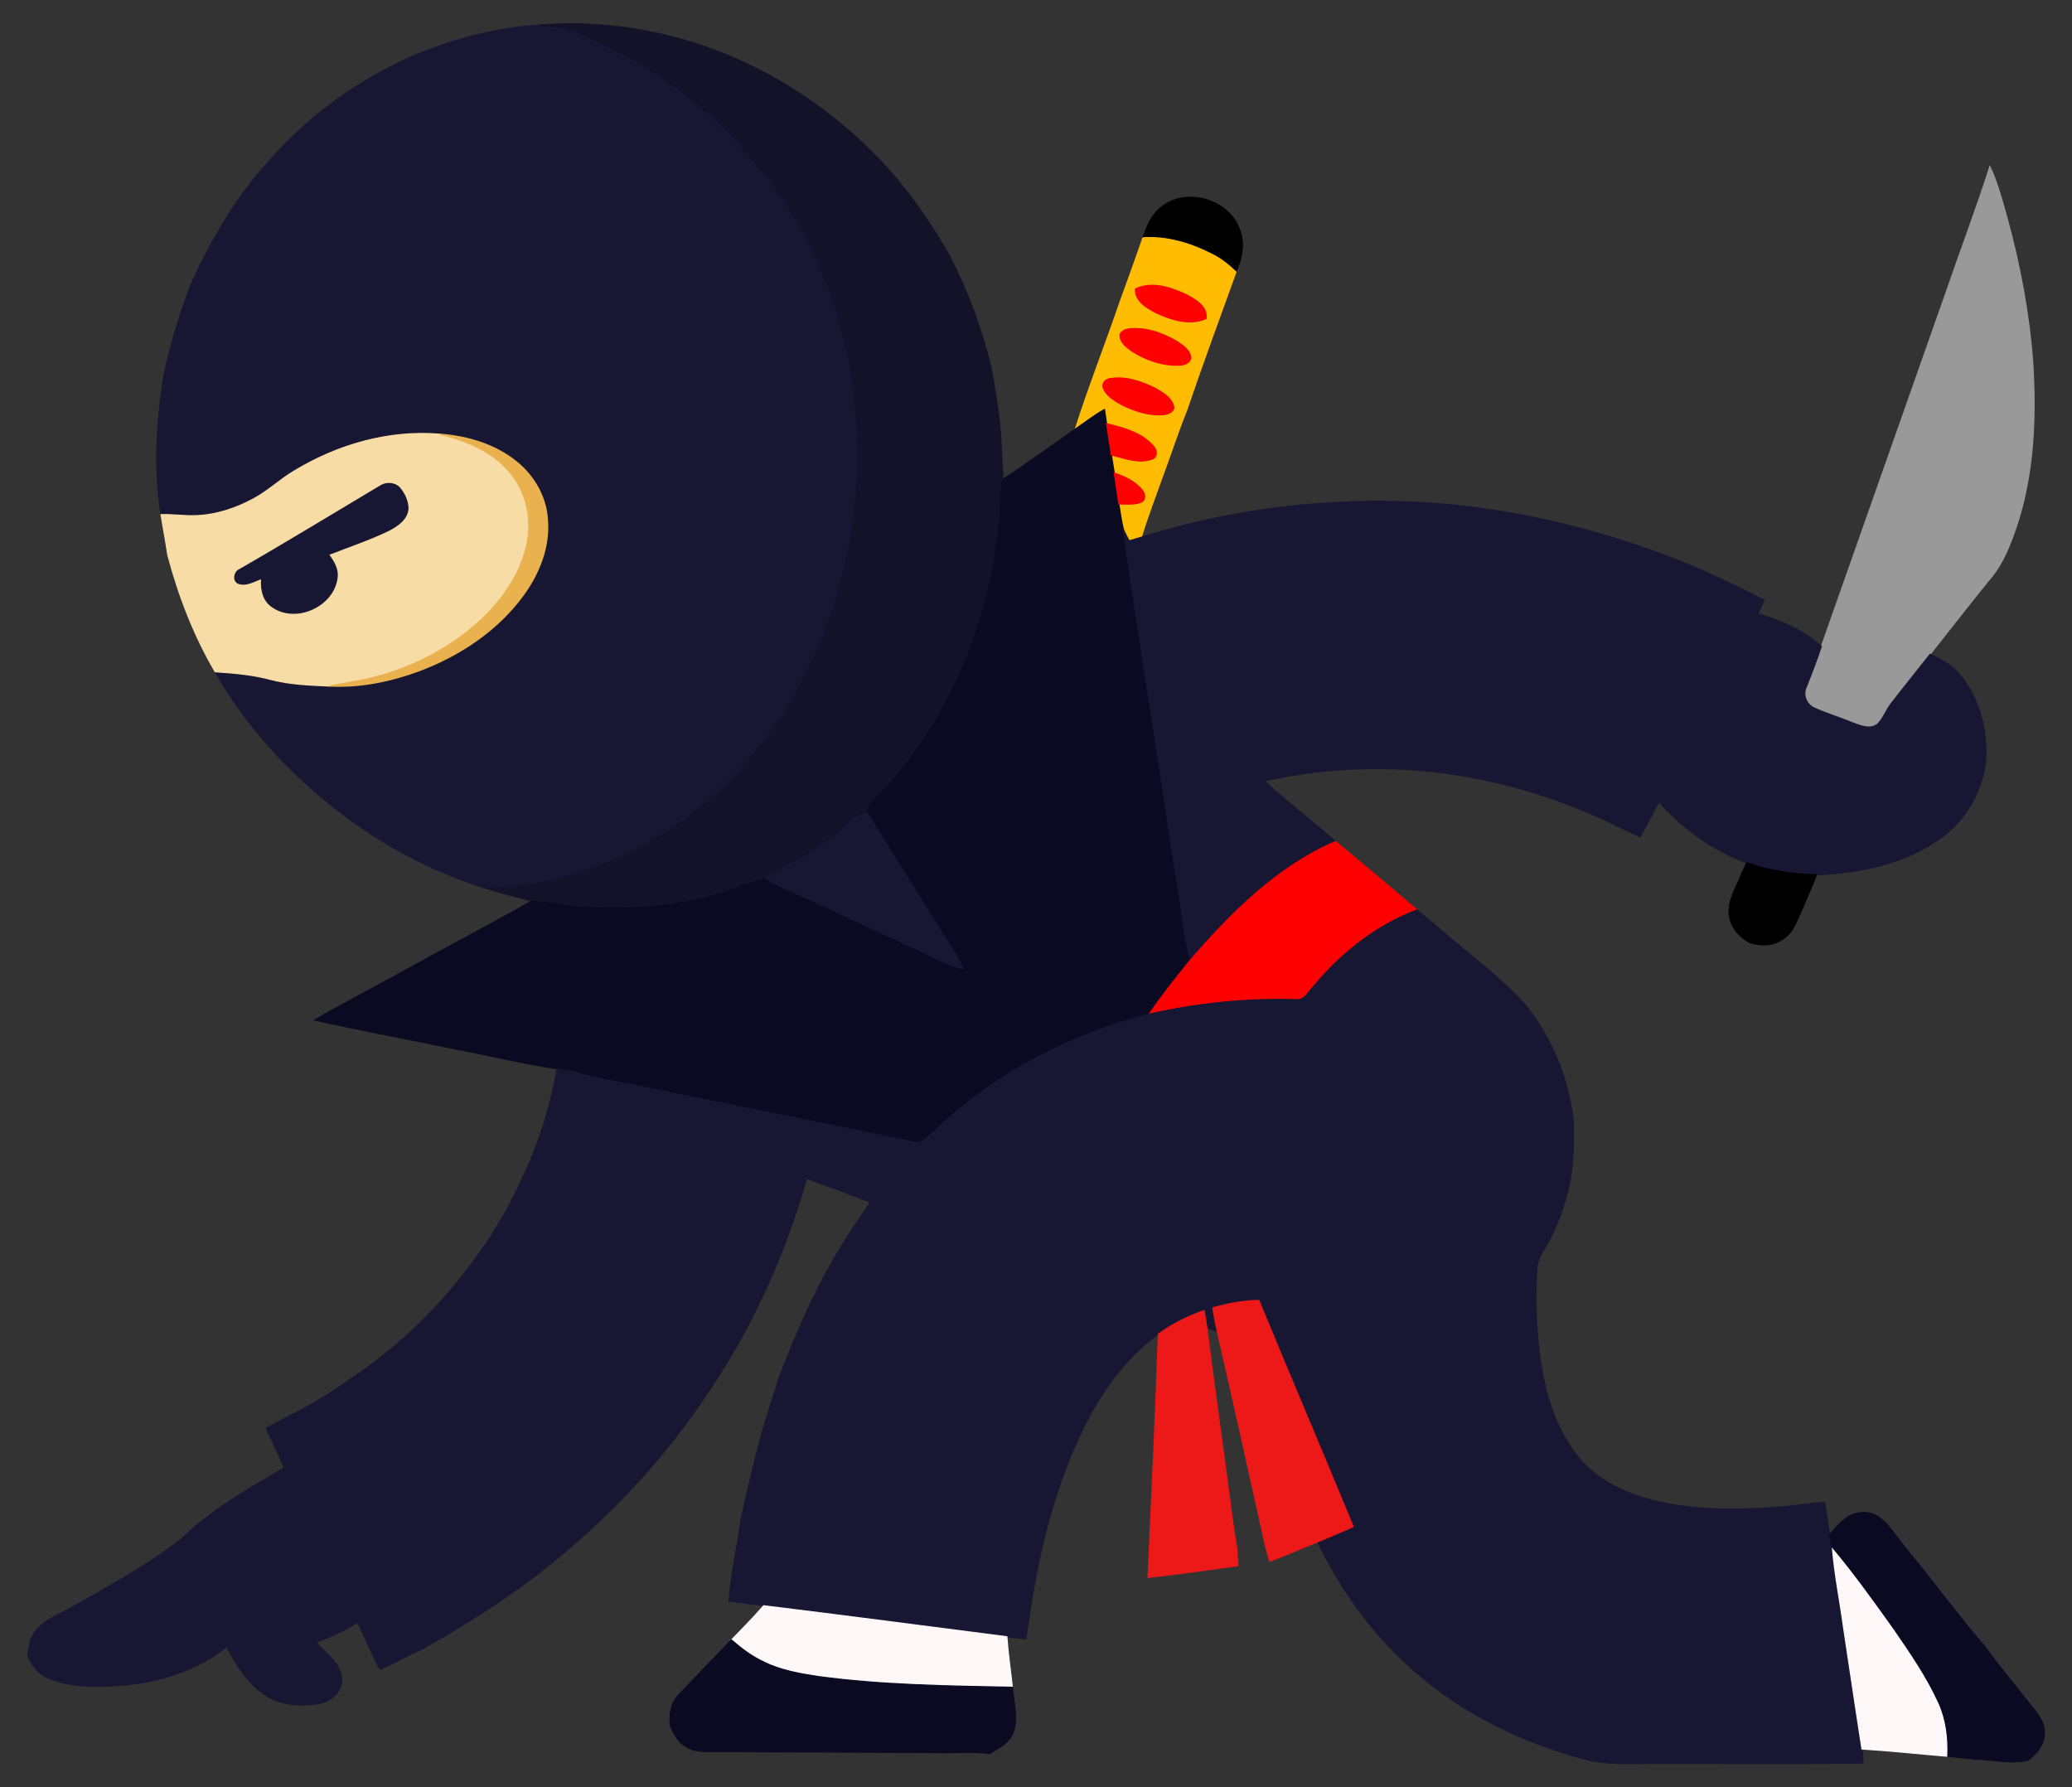 <?xml version="1.0" encoding="utf-8"?>
<svg version="1.1" id="Layer_1" xmlns="http://www.w3.org/2000/svg" xmlns:xlink="http://www.w3.org/1999/xlink" x="0px" y="0px"
	 viewBox="0 0 1905.679 1643.815" enable-background="new 0 0 1905.679 1643.815" xml:space="preserve">
<rect x="0" y="0" width="1905.679" height="1643.815" fill="#333333" stroke="none"/>
<g>
	<path fill="#181733" stroke="#181733" d="M378.397,52.057c37.316-15.64,77.017-26.51,117.513-28.959
		c11.644,2.127,24.126,1.074,34.996,6.423c18.819,9.001,37.875,17.595,55.985,27.971c30.399,18.003,58.219,40.109,83.591,64.643
		c10.935,12.697,22.665,24.727,32.805,38.111c49.368,63.118,78.671,141.424,84.042,221.298c2.256,22.214,2.793,44.621,0.516,66.856
		c-5.972,93.817-41.634,186.517-104.473,256.96c-14.265,14.372-28.1,29.389-44.535,41.377
		c-54.095,43.246-122.497,67.651-191.544,70.315c-64.858-19.872-124.108-56.479-173.262-102.99
		c-29.625-28.358-55.942-60.497-76.158-96.245c17.251,1.139,34.652,2.578,51.409,7.132c17.53,4.597,35.77,5.177,53.794,5.994
		c27.778,1.418,55.534-4.189,81.529-13.706c37.939-14.071,73.344-37.531,97.19-70.615c14.179-19.743,23.803-43.847,21.698-68.51
		c-1.096-20.774-12.224-40.281-28.293-53.235c-19.893-16.241-45.587-23.739-70.873-25.586c-46.447-3.867-93.409,9.56-133.045,33.492
		c-13.47,7.755-24.641,18.905-38.433,26.145c-16.499,8.915-34.889,14.909-53.751,15.339c-10.355,0.322-20.667-1.353-31.043-0.967
		c-6.789-42.279-3.91-85.439,2.556-127.567c6.252-29.282,14.823-58.005,25.866-85.847c15.597-34.373,34.352-67.479,58.262-96.803
		c15.468-19.378,32.977-37.037,51.624-53.343C314.184,86.344,345.27,67.009,378.397,52.057z"/>
	<path fill="#121228" stroke="#121228" d="M495.91,23.098c55.491-4.533,111.863,3.974,163.809,23.911
		c60.669,23.073,114.957,61.614,158.374,109.715c21.311,24.383,39.744,51.13,55.556,79.38c17.101,33.32,30.034,68.66,38.541,105.139
		c2.256,15.06,5.371,29.991,6.832,45.158c2.084,18.067,2.256,36.285,3.48,54.395c-3.717,12.46-1.504,25.586-3.222,38.305
		c-5.156,54.052-19.292,107.523-44.041,155.947c-14.652,30.356-33.234,58.907-55.599,84.128
		c-7.712,9.087-18.583,15.855-22.643,27.606c-4.662,1.869-9.216,4.211-12.89,7.712c-12.374,11.515-26.188,21.354-40.431,30.463
		c-12.718,8.421-26.725,14.544-39.615,22.686c-9.13,2.986-18.433,5.521-27.37,9.109c-46.618,17.509-97.254,20.581-146.537,17.251
		c-13.642-1.719-27.241-3.974-40.926-5.457c-14.072-3.523-28.143-7.047-41.935-11.493c69.047-2.664,137.45-27.069,191.544-70.315
		c16.435-11.988,30.27-27.004,44.535-41.377c62.838-70.443,98.5-163.143,104.473-256.96c2.277-22.235,1.74-44.642-0.516-66.856
		c-5.371-79.875-34.674-158.181-84.042-221.298c-10.14-13.384-21.87-25.415-32.805-38.111
		c-25.372-24.534-53.192-46.64-83.591-64.643c-18.11-10.376-37.166-18.97-55.985-27.971
		C520.036,24.172,507.554,25.225,495.91,23.098z"/>
	<path fill="#999999" stroke="#999999" d="M1830.124,153.136c7.046,14.737,11.042,30.614,15.554,46.253
		c12.095,44.041,20.667,89.134,23.954,134.7c2.965,48.745,1.117,98.522-13.534,145.441c-6.338,19.27-13.406,38.971-27.133,54.352
		c-18.196,22.428-35.92,45.244-53.837,67.887c-11.773,15.017-23.825,29.84-35.512,44.921c-4.877,6.015-7.218,13.857-12.804,19.292
		c-6.617,5.22-15.296,1.59-22.214-0.945c-11.794-4.92-24.126-8.486-35.727-13.792c-7.09-2.965-10.914-11.708-7.841-18.841
		c5.027-12.525,9.861-25.135,14.136-37.961c38.756-109.951,77.468-219.923,116.245-329.874
		C1804.151,227.36,1818.287,190.624,1830.124,153.136z"/>
	<path stroke="#000000" d="M1068.459,190.301c23.331-18.927,63.676-6.037,72.248,22.622c3.029,8.916,2.234,18.562-0.279,27.477
		c-1.182,3.244-2.47,6.466-3.652,9.71c-6.466-6.316-13.642-11.988-21.72-16.069c-19.614-10.097-41.591-16.821-63.848-15.382
		C1054.774,208.133,1059.2,197.112,1068.459,190.301z"/>
	<path fill="#FFBC00" stroke="#FFBC00" d="M1051.208,218.659c22.257-1.439,44.234,5.285,63.848,15.382
		c8.078,4.082,15.253,9.753,21.72,16.069c-15.253,42.279-30.871,84.472-45.308,127.052c-8.099,20.087-14.716,40.711-22.321,60.991
		c-6.552,18.626-13.728,37.037-19.464,55.942c-3.738,1.117-7.455,2.213-11.171,3.287c-1.805-3.437-3.609-6.853-5.263-10.355
		c-1.762-7.777-3.072-15.618-4.189-23.503c6.918-0.215,14.329,1.01,20.882-1.848c4.017-2.213,3.308-7.455,0.795-10.548
		c-6.316-8.378-16.327-12.761-25.93-16.198c-0.881-5.5-1.783-11.021-2.621-16.521c12.159,2.965,25.372,8.443,37.768,3.674
		c4.834-2.062,4.211-8.357,1.031-11.579c-10.785-12.675-27.735-17.036-43.224-20.882c-0.645-4.34-1.268-8.701-1.912-13.04
		c-9.496,5.199-17.981,11.966-26.897,18.046c12.589-39.357,27.778-77.834,41.183-116.933
		C1037.265,258.059,1044.419,238.424,1051.208,218.659 M1044.29,265.729c-0.623,11.3,10.527,17.487,19.163,21.999
		c14.007,6.488,30.871,11.859,45.802,5.285c1.547-11.386-9.947-17.53-18.39-22.128
		C1076.666,264.247,1059.328,258.532,1044.29,265.729 M1036.879,302.68c-2.664,0.559-5.07,2.062-6.66,4.275
		c-1.182,7.218,5.736,12.224,10.849,15.983c12.589,7.906,27.348,13.277,42.343,12.976c4.382-0.172,10.269-1.096,11.687-6.037
		c0.193-7.627-7.283-12.117-12.783-15.962C1068.738,306.053,1052.712,300.403,1036.879,302.68 M1020.036,348.396
		c-4.103,0.881-6.961,4.963-5.135,9.066c3.115,6.789,9.925,10.892,16.198,14.437c12.138,6.187,25.801,10.656,39.572,9.388
		c4.082-0.43,10.118-3.072,8.615-8.164c-2.234-7.734-10.054-12.074-16.585-15.898
		C1049.661,350.802,1034.73,345.496,1020.036,348.396z"/>
	<path fill="#FF0000" stroke="#FF0000" d="M1044.29,265.729c15.038-7.197,32.375-1.482,46.575,5.156
		c8.443,4.597,19.936,10.742,18.39,22.128c-14.931,6.574-31.795,1.203-45.802-5.285
		C1054.817,283.216,1043.667,277.029,1044.29,265.729z"/>
	<path fill="#FF0000" stroke="#FF0000" d="M1036.879,302.68c15.833-2.277,31.859,3.373,45.437,11.236
		c5.5,3.845,12.976,8.335,12.783,15.962c-1.418,4.941-7.304,5.865-11.687,6.037c-14.995,0.301-29.754-5.07-42.343-12.976
		c-5.113-3.76-12.031-8.765-10.849-15.983C1031.809,304.742,1034.215,303.239,1036.879,302.68z"/>
	<path fill="#FF0000" stroke="#FF0000" d="M1020.036,348.396c14.695-2.9,29.625,2.406,42.666,8.83
		c6.531,3.824,14.351,8.164,16.585,15.898c1.504,5.092-4.533,7.734-8.615,8.164c-13.771,1.268-27.434-3.201-39.572-9.388
		c-6.273-3.545-13.083-7.648-16.198-14.437C1013.075,353.359,1015.932,349.277,1020.036,348.396z"/>
	<path fill="#0A0A23" stroke="#0A0A23" d="M988.95,394.628c8.915-6.08,17.401-12.847,26.897-18.046
		c0.645,4.34,1.268,8.701,1.912,13.04c1.375,9.603,2.965,19.184,4.426,28.787c0.838,5.5,1.74,11.021,2.621,16.521
		c1.375,9.539,2.814,19.056,4.254,28.594c1.117,7.884,2.428,15.726,4.189,23.503c12.954,93.044,28.508,185.744,42.15,278.702
		c3.545,22.257,7.025,44.535,10.419,66.834c2.75,16.821,4.34,33.9,9.023,50.357c-13.126,16.241-26.274,32.504-37.961,49.819
		c-73.924,18.669-143.615,55.599-198.634,108.598c-5.07,4.254-10.484,10.913-17.938,8.873
		c-93.387-19.313-186.99-37.746-280.42-56.909c-16.177-2.084-31.365-8.722-47.585-10.355c-31.408-4.705-62.323-12.417-93.538-18.261
		c-43.095-8.98-86.405-16.929-129.372-26.51c5.392-3.351,10.892-6.552,16.499-9.56c33.471-17.96,66.77-36.221,100.069-54.481
		c27.778-15.167,55.77-29.926,83.269-45.587c13.685,1.482,27.284,3.738,40.926,5.457c49.282,3.33,99.918,0.258,146.537-17.251
		c8.937-3.588,18.239-6.123,27.37-9.109c5.586,3.287,11.257,6.402,17.165,9.087c42.343,19.163,84.3,39.121,126.579,58.434
		c12.589,5.521,24.491,12.954,38.133,15.683c-3.996-9.216-9.689-17.53-15.103-25.93c-24.598-39.4-49.218-78.779-73.838-118.136
		c4.06-11.751,14.931-18.518,22.643-27.606c22.364-25.221,40.947-53.772,55.599-84.128c24.749-48.423,38.885-101.895,44.041-155.947
		c1.719-12.718-0.494-25.844,3.222-38.305C945.081,426.058,966.779,409.989,988.95,394.628z"/>
	<path fill="#FF0000" stroke="#FF0000" d="M1017.759,389.623c15.489,3.845,32.44,8.207,43.224,20.882
		c3.179,3.222,3.802,9.517-1.031,11.579c-12.396,4.769-25.608-0.709-37.768-3.674
		C1020.723,408.807,1019.133,399.226,1017.759,389.623z"/>
	<path fill="#F7DCA6" stroke="#F7DCA6" d="M271.282,432.782c39.637-23.932,86.599-37.359,133.045-33.492
		c23.739,5.8,47.929,15.403,64.084,34.566c16.048,18.347,21.311,44.513,15.855,68.016c-6.316,27.971-24.04,52.161-45.072,71.088
		c-25.479,22.665-56.415,38.863-89.112,48.294c-15.382,4.576-31.344,6.402-47.005,9.689c-18.024-0.816-36.264-1.396-53.794-5.994
		c-16.757-4.554-34.158-5.994-51.409-7.132c-19.614-33.6-33.729-70.078-43.632-107.652c-1.762-12.331-4.211-24.555-6.187-36.865
		c10.376-0.387,20.688,1.289,31.043,0.967c18.862-0.43,37.252-6.423,53.751-15.339C246.641,451.688,257.812,440.538,271.282,432.782
		 M349.782,446.961c-43.117,25.672-85.911,51.903-129.458,76.867c-4.597,2.041-6.295,9.087-1.934,12.267
		c7.498,3.566,15.189-1.805,22.278-4.039c-0.881,9.367,1.074,19.893,9.259,25.629c21.462,15.812,56.694,0.172,60.067-26.102
		c1.289-8.121-3.265-15.382-7.841-21.591c18.669-7.39,37.853-13.663,55.921-22.514c7.82-4.125,16.735-10.29,17.144-20.022
		c-0.129-6.896-3.265-13.577-7.669-18.755C363.037,443.846,355.217,443.416,349.782,446.961z"/>
	<path fill="#EAB24E" stroke="#EAB24E" d="M404.327,399.29c25.286,1.848,50.98,9.345,70.873,25.586
		c16.069,12.954,27.198,32.461,28.293,53.235c2.105,24.663-7.519,48.767-21.698,68.51c-23.846,33.084-59.251,56.544-97.19,70.615
		c-25.995,9.517-53.751,15.124-81.529,13.706c15.661-3.287,31.623-5.113,47.005-9.689c32.697-9.431,63.633-25.629,89.112-48.294
		c21.032-18.927,38.756-43.117,45.072-71.088c5.457-23.503,0.193-49.669-15.855-68.016
		C452.256,414.693,428.066,405.09,404.327,399.29z"/>
	<path fill="#FF0000" stroke="#FF0000" d="M1024.805,434.931c9.603,3.437,19.614,7.82,25.93,16.198
		c2.513,3.094,3.222,8.336-0.795,10.548c-6.552,2.857-13.964,1.633-20.882,1.848C1027.619,453.986,1026.18,444.469,1024.805,434.931
		z"/>
	<path fill="#181733" stroke="#181733" d="M349.782,446.961c5.435-3.545,13.255-3.115,17.767,1.74
		c4.404,5.177,7.541,11.859,7.669,18.755c-0.408,9.732-9.324,15.898-17.144,20.022c-18.067,8.851-37.252,15.124-55.921,22.514
		c4.576,6.209,9.13,13.47,7.841,21.591c-3.373,26.274-38.605,41.914-60.067,26.102c-8.185-5.736-10.14-16.263-9.259-25.629
		c-7.089,2.234-14.78,7.605-22.278,4.039c-4.361-3.18-2.664-10.226,1.934-12.267C263.87,498.865,306.665,472.634,349.782,446.961z"
		/>
	<path fill="#181733" stroke="#181733" d="M1049.683,494.095c84.128-26.317,173.047-37.016,261.021-31.774
		c86.169,5.478,170.877,26.854,250.408,60.196c20.624,9.474,41.334,18.819,61.399,29.453c-1.869,4.189-3.802,8.336-5.715,12.503
		c21.097,6.252,41.849,15.06,58.37,29.969c-4.275,12.826-9.109,25.436-14.136,37.961c-3.072,7.132,0.752,15.876,7.841,18.841
		c11.601,5.306,23.932,8.873,35.727,13.792c6.917,2.535,15.597,6.166,22.214,0.945c5.586-5.435,7.927-13.277,12.804-19.292
		c11.687-15.081,23.739-29.905,35.512-44.921c10.226,4.533,20.345,10.097,27.52,18.927c18.862,22.643,26.038,53.407,23.245,82.41
		c-4.017,26.489-18.347,51.151-40.088,66.985c-33.02,24.34-74.912,32.762-115.15,34.438c-21.784-0.473-43.611-3.867-64.192-11.085
		c-31.193-11.3-58.563-31.322-80.583-55.942c-6.144,10.527-11.408,21.526-17.294,32.203c-6.789-3.244-13.599-6.402-20.366-9.646
		c-75.793-37.445-160.952-56.909-245.596-52.612c-26.897,1.182-53.643,5.091-79.982,10.677
		c21.44,19.163,43.976,37.059,65.782,55.792c-53.687,23.052-95.88,65.524-133.583,109.006c-4.683-16.456-6.273-33.535-9.023-50.357
		c-3.394-22.3-6.875-44.578-10.419-66.834c-13.642-92.958-29.196-185.658-42.15-278.702c1.654,3.502,3.459,6.918,5.263,10.355
		C1042.228,496.308,1045.945,495.212,1049.683,494.095z"/>
	<path fill="#181733" stroke="#181733" d="M784.107,754.493c3.674-3.502,8.228-5.843,12.89-7.712
		c24.62,39.357,49.24,78.736,73.838,118.136c5.414,8.4,11.107,16.714,15.103,25.93c-13.642-2.728-25.544-10.162-38.133-15.683
		c-42.279-19.313-84.236-39.271-126.579-58.434c-5.908-2.685-11.579-5.8-17.165-9.087c12.89-8.142,26.897-14.265,39.615-22.686
		C757.919,775.847,771.733,766.008,784.107,754.493z"/>
	<path fill="#FF0000" stroke="#FF0000" d="M1094.84,882.92c37.703-43.482,79.896-85.954,133.583-109.006
		c25.114,20.796,50.034,41.828,74.89,62.924c-37.703,14.136-69.971,39.98-95.536,70.723c-4.469,4.232-7.562,12.095-14.587,11.773
		c-45.802-1.418-91.669,3.18-136.311,13.406C1068.566,915.424,1081.714,899.161,1094.84,882.92z"/>
	<path stroke="#000000" d="M1606.463,793.442c20.581,7.218,42.408,10.613,64.192,11.085c-5.005,13.534-11.3,26.532-16.864,39.83
		c-3.179,7.648-7.347,15.425-14.716,19.743c-8.572,5.693-19.55,6.037-29.153,3.008c-10.119-4.984-18.239-14.523-19.442-25.995
		c-1.633-12.954,6.252-24.19,10.613-35.77C1602.832,801.348,1604.658,797.395,1606.463,793.442z"/>
	<path fill="#181733" stroke="#181733" d="M1207.777,907.561c25.565-30.742,57.833-56.587,95.536-70.723
		c5.285,4.468,10.677,8.851,15.983,13.32c27.563,24.62,58.22,45.953,83.076,73.472c24.964,30.528,40.066,68.188,44.707,107.223
		c0.215,19.056,0.279,38.219-3.308,57.038c-4.576,20.065-11.193,39.851-21.634,57.661c-3.781,6.552-8.4,13.126-8.55,21.01
		c-1.224,20.474-1.117,41.076,0.516,61.528c3.051,34.523,9.624,70.164,28.787,99.682c3.437,5.908,7.583,11.386,12.181,16.435
		c16.413,17.724,38.863,28.573,61.936,34.76c37.939,10.248,77.748,9.99,116.675,7.283c14.974-0.902,29.733-3.996,44.75-4.404
		c1.439,9.818,2.664,19.657,4.146,29.475c0.795,4.447,1.826,8.873,2.814,13.298c2.041,24.126,6.939,47.908,10.14,71.904
		c5.693,37.338,11.128,74.697,16.972,111.992c0.215,1.439,0.644,4.318,0.859,5.757c0.021,1.783,0.043,5.328,0.064,7.111
		c-72.463,1.031-144.947,0-217.41,0.494c-10.441,0.193-20.882-0.537-31.172-2.256c-1.117-0.258-3.351-0.773-4.447-1.01
		c-62.172-16.091-121.659-45.48-168.428-89.972c-33.621-31.215-60.174-69.434-80.132-110.617
		c10.935-4.597,21.891-9.152,32.762-13.943c-28.637-69.498-58.176-138.631-86.814-208.108c-14.372,0.021-28.487,3.072-42.3,6.724
		c1.01,7.283,2.363,14.544,4.103,21.741c-3.223-1.096-6.402-2.17-9.56-3.265c-0.73-5.328-1.59-10.613-2.557-15.876
		c-14.995,5.177-29.303,12.31-42.107,21.677c-30.42,21.612-52.397,53.021-68.875,86.062
		c-25.887,52.634-40.174,110.252-49.025,167.977c-1.418,8.722-2.707,17.466-3.974,26.231c-5.843-0.58-11.644-1.224-17.444-1.955
		c-74.547-9.625-149.072-19.378-223.683-28.53c-10.613-1.482-21.225-2.922-31.86-4.168c1.697-24.964,7.541-49.368,10.806-74.117
		c8.314-37.016,16.521-74.139,28.594-110.144c2.062-6.208,4.06-12.417,5.693-18.712c15.275-40.174,32.182-79.896,54.224-116.869
		c9.367-16.241,20.28-31.473,30.699-47.027c-19.421-7.648-39.013-14.845-58.606-21.999
		c-15.275,53.149-36.242,104.709-63.483,152.896c-22.257,38.949-48.058,75.857-77.168,110.015
		c-30.442,35.211-64.213,67.479-100.713,96.331c-35.104,27.692-73.107,51.345-111.884,73.494
		c-13.406,5.672-25.887,13.32-39.379,18.862c-7.261-14.222-13.491-28.895-20.473-43.224c-12.074,7.283-24.641,13.792-38.133,18.046
		c8.658,10.527,22.6,18.798,23.481,33.793c1.031,12.267-10.505,21.182-21.591,22.944c-15.983,2.557-33.557,1.354-47.607-7.304
		c-16.757-10.613-27.563-27.928-36.478-45.158c-26.983,21.612-61.034,32.483-95.171,35.361c-22.987,1.59-47.327,2.793-68.94-6.595
		c-9.345-3.802-15.554-12.224-18.991-21.44c1.525-6.832,2.062-14.2,6.209-20.065c4.92-7.498,12.911-12.052,20.645-16.155
		c10.011-5.263,19.958-10.699,29.797-16.284c29.776-17.315,60.303-33.943,87.007-55.899c25.221-24.319,55.813-41.914,85.804-59.573
		c2.17-1.31,4.318-2.599,6.466-3.91c-4.791-12.439-11.193-24.126-16.499-36.328c25.586-13.685,51.989-26.317,75.32-43.804
		c39.336-25.608,74.375-57.94,103.635-94.612c23.223-28.831,43.16-60.518,57.962-94.483c14.652-30.936,24.792-63.955,30.571-97.684
		c16.22,1.633,31.408,8.271,47.585,10.355c93.43,19.163,187.033,37.596,280.42,56.909c7.455,2.041,12.868-4.619,17.938-8.873
		c55.018-52.999,124.71-89.929,198.634-108.598c44.642-10.226,90.509-14.823,136.311-13.406
		C1200.215,919.656,1203.309,911.793,1207.777,907.561z"/>
	<path fill="#ED1818" stroke="#ED1818" d="M1115.486,1202.697c13.814-3.652,27.928-6.703,42.3-6.724
		c28.637,69.477,58.177,138.61,86.814,208.108c-10.87,4.791-21.827,9.345-32.762,13.943c-14.802,5.672-29.088,12.589-44.062,17.81
		c-1.289-4.619-2.621-9.195-3.802-13.814c-14.587-65.91-29.282-131.8-44.384-197.581
		C1117.849,1217.241,1116.495,1209.98,1115.486,1202.697z"/>
	<path fill="#ED1818" stroke="#ED1818" d="M1065.365,1226.973c12.804-9.367,27.112-16.499,42.107-21.677
		c0.967,5.263,1.826,10.548,2.557,15.876c5.929,47.392,12.697,94.655,18.884,142.004c2.857,20.409,5.07,40.904,8.679,61.206
		c0.365,5.178,0.709,10.355,1.031,15.554c-27.542,3.824-55.104,7.798-82.732,10.806
		C1059.286,1376.174,1062.809,1301.584,1065.365,1226.973z"/>
	<path fill="#0A0A23" stroke="#0A0A23" d="M1682.578,1411.32c8.228-8.937,17.036-20.409,30.463-20.259
		c11.042-0.881,19.936,6.896,26.08,15.189c8.701,11.3,17.423,22.579,26.661,33.449c19.85,25.243,39.336,50.851,60.196,75.277
		c12.482,17.294,26.274,33.6,39.443,50.378c6.423,8.25,14.995,16.564,14.866,27.821c0.322,10.656-6.789,19.636-14.995,25.608
		c-16.026,3.888-32.375-0.623-48.552-0.902c-8.786-0.859-17.53-1.998-26.295-2.75c0.752-16.478-1.267-33.256-8.056-48.402
		c-10.999-24.254-26.252-46.275-41.291-68.145c-17.917-25.114-35.898-50.292-55.706-73.967
		C1684.404,1420.193,1683.372,1415.767,1682.578,1411.32z"/>
	<path fill="#FFF8F8" stroke="#FFF8F8" d="M1695.532,1496.523c-3.201-23.997-8.099-47.779-10.14-71.904
		c19.807,23.675,37.789,48.853,55.706,73.967c15.038,21.87,30.291,43.89,41.291,68.145c6.789,15.146,8.808,31.924,8.056,48.402
		c-25.995-2.148-51.925-5.027-77.941-6.617C1706.66,1571.22,1701.225,1533.86,1695.532,1496.523z"/>
	<path fill="#FFF8F8" stroke="#FFF8F8" d="M702.364,1476.758c74.611,9.152,149.136,18.905,223.683,28.53
		c1.074,15.532,3.394,30.957,5.07,46.447c-59.723-1.203-119.64-1.912-178.912-9.925c-17.229-2.664-34.738-5.715-50.443-13.642
		c-10.677-5.049-20.13-12.245-29.024-19.936c9.001-9.367,18.261-18.54,26.811-28.315
		C700.258,1479.121,701.655,1477.553,702.364,1476.758z"/>
	<path fill="#0A0A23" stroke="#0A0A23" d="M624.036,1559.017c16.005-17.122,32.461-33.857,48.702-50.786
		c8.894,7.691,18.347,14.888,29.024,19.936c15.704,7.927,33.213,10.978,50.443,13.642c59.272,8.013,119.189,8.722,178.912,9.925
		c1.096,13.384,5.285,27.305,1.096,40.517c-3.394,10.183-13.234,15.575-22.085,20.344c-15.876-1.762-31.924-0.365-47.865-0.773
		c-66.598-0.301-133.196-0.73-199.794-0.945c-10.312-0.258-21.526,1.354-30.85-4.06c-7.476-4.082-12.009-11.73-14.995-19.442
		C615.335,1577.407,616.646,1566.472,624.036,1559.017z"/>
</g>
</svg>
